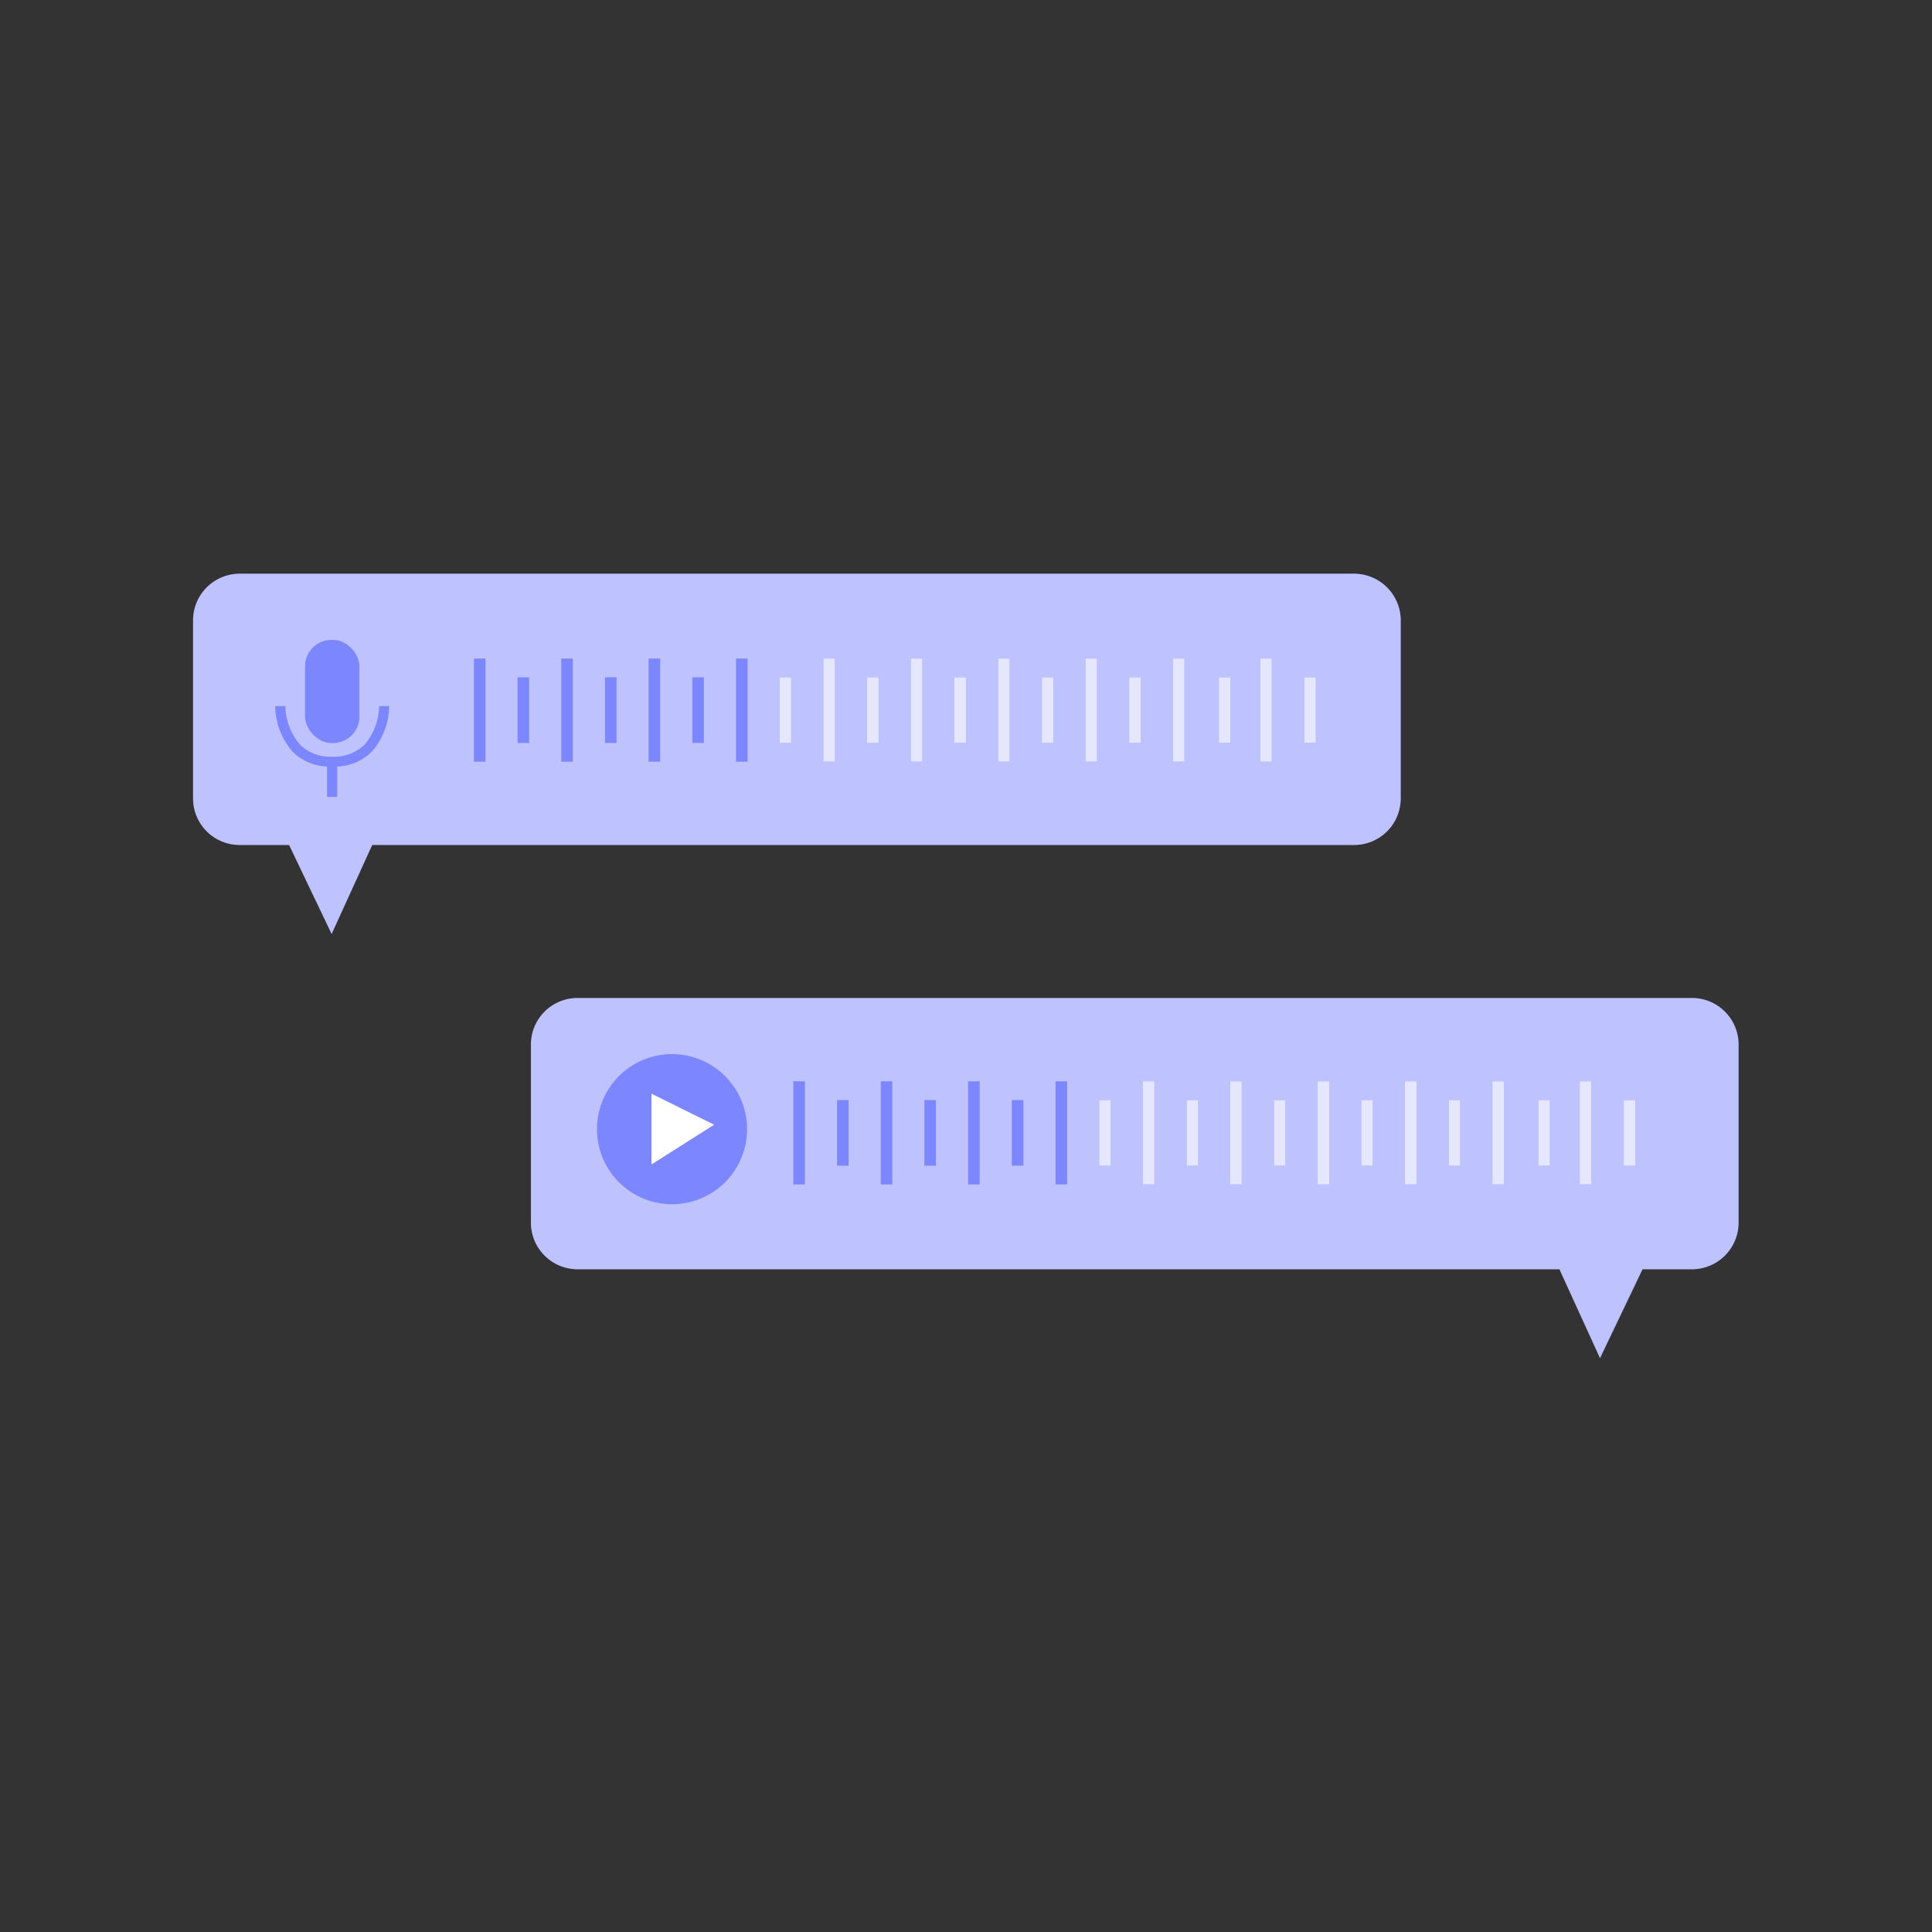<?xml version="1.0" encoding="UTF-8" standalone="no"?>
<svg
   viewBox="0 0 500 500"
   version="1.1"
   id="svg69"
   xmlns="http://www.w3.org/2000/svg"
   xmlns:svg="http://www.w3.org/2000/svg">
  <rect x="0" y="0" width="500" height="500" fill="#333333" stroke="none"/>
  <defs
     id="defs69" />
  <g
     id="freepik--voice-chat--inject-51"
     transform="matrix(2.625,0,0,2.625,-403.606,-46.633)">
    <path
       d="m 206.1,120.76 v 17.53 a 4.6,4.6 0 0 0 4.6,4.61 h 96.8 l 4,8.76 4.19,-8.76 h 4.87 a 4.6,4.6 0 0 0 4.6,-4.61 v -17.53 a 4.59,4.59 0 0 0 -4.6,-4.6 H 210.7 a 4.59,4.59 0 0 0 -4.6,4.6 z"
       style="fill:#7c86ff"
       id="path1" />
    <path
       d="m 206.1,120.76 v 17.53 a 4.6,4.6 0 0 0 4.6,4.61 h 96.8 l 4,8.76 4.19,-8.76 h 4.87 a 4.6,4.6 0 0 0 4.6,-4.61 v -17.53 a 4.59,4.59 0 0 0 -4.6,-4.6 H 210.7 a 4.59,4.59 0 0 0 -4.6,4.6 z"
       style="opacity:0.5;fill:#ffffff"
       id="path2" />
    <path
       d="m 227.41,129.08 a 7.4,7.4 0 1 1 -7.4,-7.39 7.4,7.4 0 0 1 7.4,7.39 z"
       style="fill:#7c86ff"
       id="path3" />
    <polygon
       points="217.98,132.57 224.16,128.65 217.98,125.59 "
       style="fill:#ffffff"
       id="polygon3" />
    <rect
       x="231.97"
       y="124.37"
       width="1.14"
       height="10.17"
       style="fill:#7c86ff"
       id="rect3" />
    <rect
       x="236.28"
       y="126.22"
       width="1.14"
       height="6.47"
       style="fill:#7c86ff"
       id="rect4" />
    <rect
       x="240.59"
       y="124.37"
       width="1.14"
       height="10.17"
       style="fill:#7c86ff"
       id="rect5" />
    <rect
       x="244.89"
       y="126.22"
       width="1.14"
       height="6.47"
       style="fill:#7c86ff"
       id="rect6" />
    <rect
       x="253.51"
       y="126.22"
       width="1.14"
       height="6.47"
       style="fill:#7c86ff"
       id="rect7" />
    <rect
       x="262.12"
       y="126.22"
       width="1.14"
       height="6.47"
       style="fill:#7c86ff"
       id="rect8" />
    <rect
       x="270.74"
       y="126.22"
       width="1.14"
       height="6.47"
       style="fill:#7c86ff"
       id="rect9" />
    <rect
       x="279.35"
       y="126.22"
       width="1.14"
       height="6.47"
       style="fill:#7c86ff"
       id="rect10" />
    <rect
       x="287.96"
       y="126.22"
       width="1.14"
       height="6.47"
       style="fill:#7c86ff"
       id="rect11" />
    <rect
       x="296.58"
       y="126.22"
       width="1.14"
       height="6.47"
       style="fill:#7c86ff"
       id="rect12" />
    <rect
       x="313.84"
       y="126.22"
       width="1.14"
       height="6.47"
       style="fill:#7c86ff"
       id="rect13" />
    <rect
       x="305.42"
       y="126.22"
       width="1.14"
       height="6.47"
       style="fill:#7c86ff"
       id="rect14" />
    <rect
       x="249.2"
       y="124.37"
       width="1.14"
       height="10.17"
       style="fill:#7c86ff"
       id="rect15" />
    <rect
       x="257.82"
       y="124.37"
       width="1.14"
       height="10.17"
       style="fill:#7c86ff"
       id="rect16" />
    <rect
       x="266.43"
       y="124.37"
       width="1.14"
       height="10.17"
       style="fill:#7c86ff"
       id="rect17" />
    <rect
       x="275.04"
       y="124.37"
       width="1.14"
       height="10.17"
       style="fill:#7c86ff"
       id="rect18" />
    <rect
       x="283.66"
       y="124.37"
       width="1.14"
       height="10.17"
       style="fill:#7c86ff"
       id="rect19" />
    <rect
       x="292.27"
       y="124.37"
       width="1.14"
       height="10.17"
       style="fill:#7c86ff"
       id="rect20" />
    <rect
       x="300.89"
       y="124.37"
       width="1.14"
       height="10.17"
       style="fill:#7c86ff"
       id="rect21" />
    <rect
       x="309.5"
       y="124.37"
       width="1.14"
       height="10.17"
       style="fill:#7c86ff"
       id="rect22" />
    <rect
       x="262.12"
       y="126.22"
       width="1.14"
       height="6.47"
       style="opacity:0.8;fill:#ffffff"
       id="rect23" />
    <rect
       x="270.74"
       y="126.22"
       width="1.14"
       height="6.47"
       style="opacity:0.8;fill:#ffffff"
       id="rect24" />
    <rect
       x="279.35"
       y="126.22"
       width="1.14"
       height="6.47"
       style="opacity:0.8;fill:#ffffff"
       id="rect25" />
    <rect
       x="287.96"
       y="126.22"
       width="1.14"
       height="6.47"
       style="opacity:0.8;fill:#ffffff"
       id="rect26" />
    <rect
       x="296.58"
       y="126.22"
       width="1.14"
       height="6.47"
       style="opacity:0.8;fill:#ffffff"
       id="rect27" />
    <rect
       x="313.84"
       y="126.22"
       width="1.14"
       height="6.47"
       style="opacity:0.8;fill:#ffffff"
       id="rect28" />
    <rect
       x="305.42"
       y="126.22"
       width="1.14"
       height="6.47"
       style="opacity:0.8;fill:#ffffff"
       id="rect29" />
    <rect
       x="266.43"
       y="124.37"
       width="1.14"
       height="10.17"
       style="opacity:0.8;fill:#ffffff"
       id="rect30" />
    <rect
       x="275.04"
       y="124.37"
       width="1.14"
       height="10.17"
       style="opacity:0.8;fill:#ffffff"
       id="rect31" />
    <rect
       x="283.66"
       y="124.37"
       width="1.14"
       height="10.17"
       style="opacity:0.8;fill:#ffffff"
       id="rect32" />
    <rect
       x="292.27"
       y="124.37"
       width="1.14"
       height="10.17"
       style="opacity:0.8;fill:#ffffff"
       id="rect33" />
    <rect
       x="300.89"
       y="124.37"
       width="1.14"
       height="10.17"
       style="opacity:0.8;fill:#ffffff"
       id="rect34" />
    <rect
       x="309.5"
       y="124.37"
       width="1.14"
       height="10.17"
       style="opacity:0.8;fill:#ffffff"
       id="rect35" />
    <path
       d="m 291.85,78.93 v 17.54 a 4.59,4.59 0 0 1 -4.6,4.6 h -96.8 l -4,8.77 -4.19,-8.77 h -4.87 a 4.59,4.59 0 0 1 -4.6,-4.6 V 78.93 a 4.6,4.6 0 0 1 4.6,-4.6 h 109.9 a 4.6,4.6 0 0 1 4.56,4.6 z"
       style="fill:#7c86ff"
       id="path35" />
    <path
       d="m 291.85,78.93 v 17.54 a 4.59,4.59 0 0 1 -4.6,4.6 h -96.8 l -4,8.77 -4.19,-8.77 h -4.87 a 4.59,4.59 0 0 1 -4.6,-4.6 V 78.93 a 4.6,4.6 0 0 1 4.6,-4.6 h 109.9 a 4.6,4.6 0 0 1 4.56,4.6 z"
       style="opacity:0.5;fill:#ffffff"
       id="path36" />
    <rect
       x="183.83"
       y="80.85"
       width="5.36"
       height="10.17"
       rx="2.6"
       style="fill:#7c86ff"
       id="rect36" />
    <path
       d="m 192.12,87.38 a 6.9,6.9 0 0 1 -1.72,4.5 5.07,5.07 0 0 1 -3.4,1.46 v 3 h -1 v -3 a 5.07,5.07 0 0 1 -3.39,-1.46 6.9,6.9 0 0 1 -1.72,-4.5 h 1 a 6,6 0 0 0 1.44,3.8 4.25,4.25 0 0 0 3.18,1.19 4.33,4.33 0 0 0 3.19,-1.19 6,6 0 0 0 1.43,-3.8 z"
       style="fill:#7c86ff"
       id="path37" />
    <rect
       x="200.48"
       y="82.69"
       width="1.14"
       height="10.17"
       style="fill:#7c86ff"
       id="rect37" />
    <rect
       x="204.78"
       y="84.54"
       width="1.14"
       height="6.47"
       style="fill:#7c86ff"
       id="rect38" />
    <rect
       x="209.09"
       y="82.69"
       width="1.14"
       height="10.17"
       style="fill:#7c86ff"
       id="rect39" />
    <rect
       x="213.4"
       y="84.54"
       width="1.14"
       height="6.47"
       style="fill:#7c86ff"
       id="rect40" />
    <rect
       x="222.01"
       y="84.54"
       width="1.14"
       height="6.47"
       style="fill:#7c86ff"
       id="rect41" />
    <rect
       x="230.62"
       y="84.54"
       width="1.14"
       height="6.47"
       style="fill:#7c86ff"
       id="rect42" />
    <rect
       x="239.24"
       y="84.54"
       width="1.14"
       height="6.47"
       style="fill:#7c86ff"
       id="rect43" />
    <rect
       x="247.85"
       y="84.54"
       width="1.14"
       height="6.47"
       style="fill:#7c86ff"
       id="rect44" />
    <rect
       x="256.47"
       y="84.54"
       width="1.14"
       height="6.47"
       style="fill:#7c86ff"
       id="rect45" />
    <rect
       x="265.08"
       y="84.54"
       width="1.14"
       height="6.47"
       style="fill:#7c86ff"
       id="rect46" />
    <rect
       x="282.34"
       y="84.54"
       width="1.14"
       height="6.47"
       style="fill:#7c86ff"
       id="rect47" />
    <rect
       x="273.92"
       y="84.54"
       width="1.14"
       height="6.47"
       style="fill:#7c86ff"
       id="rect48" />
    <rect
       x="217.7"
       y="82.69"
       width="1.14"
       height="10.17"
       style="fill:#7c86ff"
       id="rect49" />
    <rect
       x="226.32"
       y="82.69"
       width="1.14"
       height="10.17"
       style="fill:#7c86ff"
       id="rect50" />
    <rect
       x="234.93"
       y="82.69"
       width="1.14"
       height="10.17"
       style="fill:#7c86ff"
       id="rect51" />
    <rect
       x="243.55"
       y="82.69"
       width="1.14"
       height="10.17"
       style="fill:#7c86ff"
       id="rect52" />
    <rect
       x="252.16"
       y="82.69"
       width="1.14"
       height="10.17"
       style="fill:#7c86ff"
       id="rect53" />
    <rect
       x="260.77"
       y="82.69"
       width="1.14"
       height="10.17"
       style="fill:#7c86ff"
       id="rect54" />
    <rect
       x="269.39"
       y="82.69"
       width="1.14"
       height="10.17"
       style="fill:#7c86ff"
       id="rect55" />
    <rect
       x="278"
       y="82.69"
       width="1.14"
       height="10.17"
       style="fill:#7c86ff"
       id="rect56" />
    <rect
       x="230.62"
       y="84.54"
       width="1.14"
       height="6.47"
       style="opacity:0.8;fill:#ffffff"
       id="rect57" />
    <rect
       x="239.24"
       y="84.54"
       width="1.14"
       height="6.47"
       style="opacity:0.8;fill:#ffffff"
       id="rect58" />
    <rect
       x="247.85"
       y="84.54"
       width="1.14"
       height="6.47"
       style="opacity:0.8;fill:#ffffff"
       id="rect59" />
    <rect
       x="256.47"
       y="84.54"
       width="1.14"
       height="6.47"
       style="opacity:0.8;fill:#ffffff"
       id="rect60" />
    <rect
       x="265.08"
       y="84.54"
       width="1.14"
       height="6.47"
       style="opacity:0.8;fill:#ffffff"
       id="rect61" />
    <rect
       x="282.34"
       y="84.54"
       width="1.14"
       height="6.47"
       style="opacity:0.8;fill:#ffffff"
       id="rect62" />
    <rect
       x="273.92"
       y="84.54"
       width="1.14"
       height="6.47"
       style="opacity:0.8;fill:#ffffff"
       id="rect63" />
    <rect
       x="234.93"
       y="82.69"
       width="1.14"
       height="10.17"
       style="opacity:0.8;fill:#ffffff"
       id="rect64" />
    <rect
       x="243.55"
       y="82.69"
       width="1.14"
       height="10.17"
       style="opacity:0.8;fill:#ffffff"
       id="rect65" />
    <rect
       x="252.16"
       y="82.69"
       width="1.14"
       height="10.17"
       style="opacity:0.8;fill:#ffffff"
       id="rect66" />
    <rect
       x="260.77"
       y="82.69"
       width="1.14"
       height="10.17"
       style="opacity:0.8;fill:#ffffff"
       id="rect67" />
    <rect
       x="269.39"
       y="82.69"
       width="1.14"
       height="10.17"
       style="opacity:0.8;fill:#ffffff"
       id="rect68" />
    <rect
       x="278"
       y="82.69"
       width="1.14"
       height="10.17"
       style="opacity:0.8;fill:#ffffff"
       id="rect69" />
  </g>
</svg>
